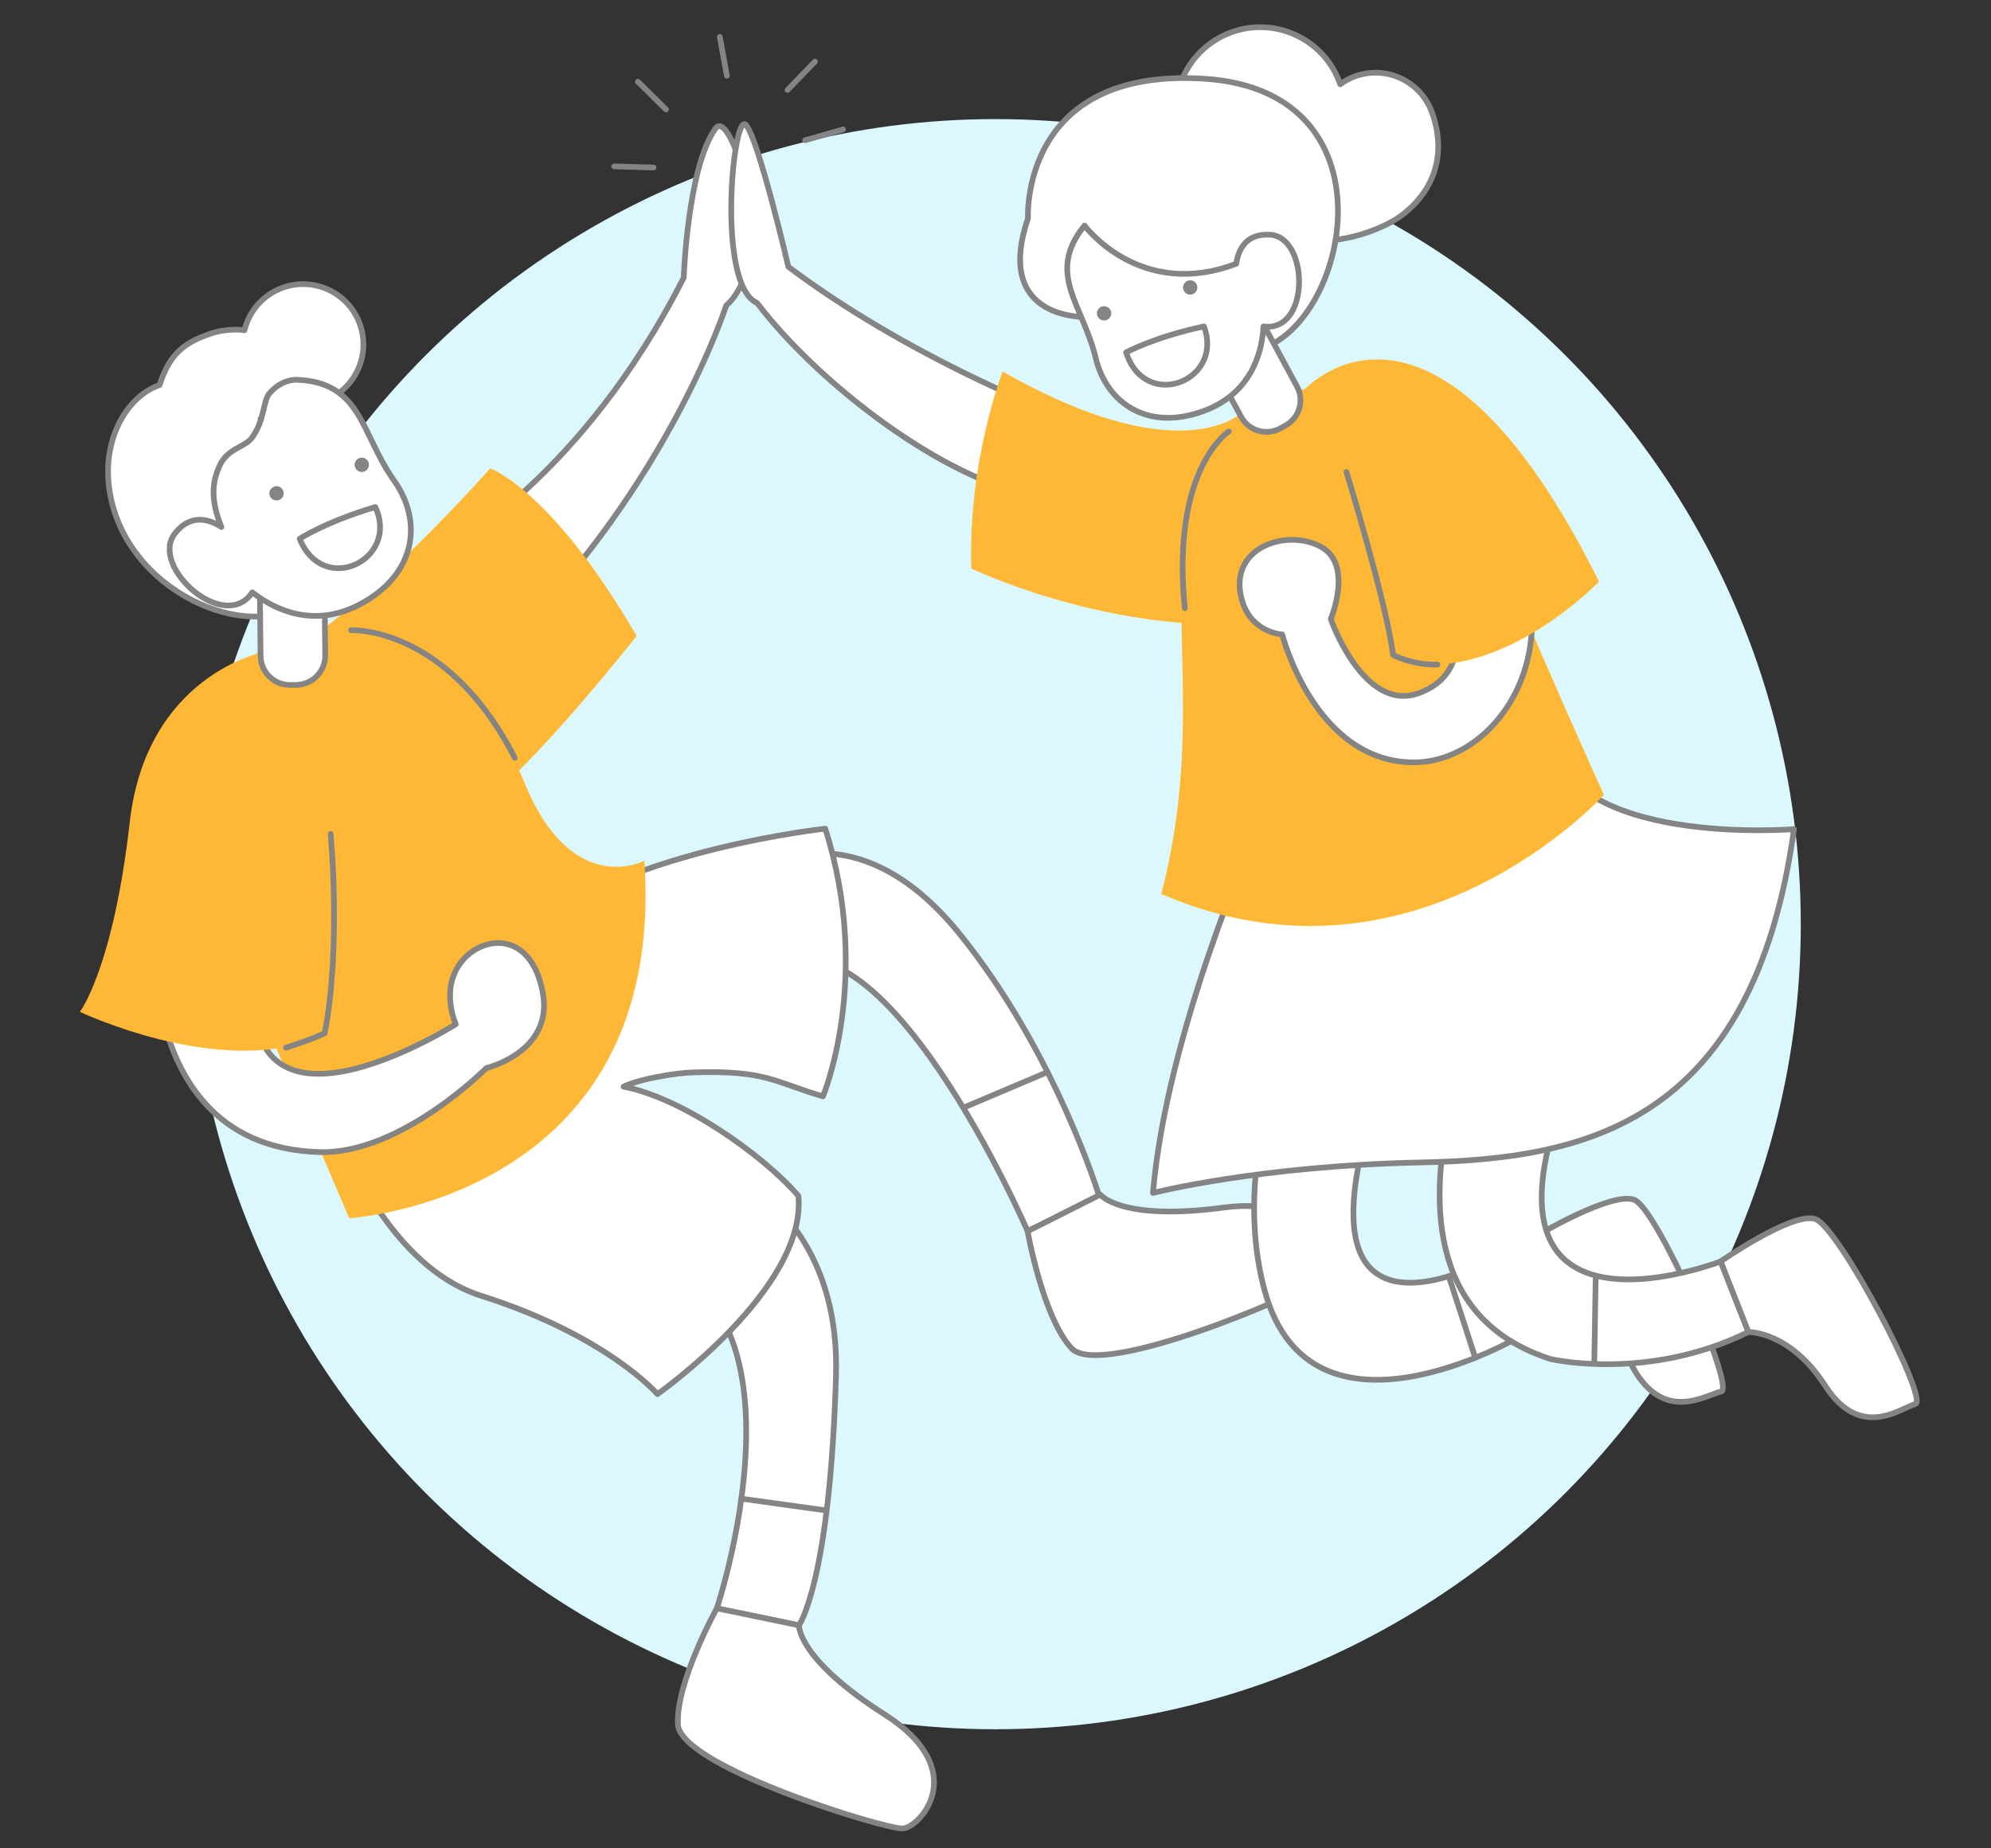 <?xml version="1.0" encoding="UTF-8"?><svg id="Layer_1" xmlns="http://www.w3.org/2000/svg" viewBox="0 0 700 650"><rect x="0" y="0" width="700" height="650" fill="#333333" stroke="none"/><defs><style>.cls-1{fill:#848484;}.cls-2{fill:none;}.cls-2,.cls-3{stroke:#848484;stroke-linecap:round;stroke-linejoin:round;stroke-width:2px;}.cls-3{fill:#fff;}.cls-4{fill:#dcf8ff;}.cls-5{fill:#ffb835;}</style></defs><circle class="cls-4" cx="350" cy="325" r="283.12"/><path class="cls-3" d="M272.67,303.47s30.84-17.02,64.76,25c33.91,42.02,49.09,92.38,49.09,92.38l-25.22,12.13s-51.58-118.99-90.99-91.65l2.36-37.87Z"/><path class="cls-3" d="M361.29,432.99s5.31,30.22,15.44,41.16c10.13,10.94,79.53-18.69,84.03-22.87s5.54-31.44-30.64-26.61-43.27-4.57-43.27-4.57l-25.57,12.89Z"/><path class="cls-3" d="M548.4,459.93s14.62,.7,25.6,20.79c10.99,20.1,25.99,9.67,31.12,8.65s-22.54-64.6-30.61-67.48c-8.07-2.87-34.07,12.59-34.07,12.59l7.96,25.44Z"/><path class="cls-3" d="M157.35,193s47.24-24.83,83.04-95.36c0,0,1.35-38.88,11.21-52.51,5.69-7.87,22.25,46.14,3.72,62.31,0,0-20.11,62.68-76.48,118.27-17.68,17.43-21.49-32.7-21.49-32.7Z"/><path class="cls-5" d="M108.47,225.25s27.72-20.13,63.87-60.53c0,0,21.31,7.11,51.51,58.92,0,0-31.41,39.83-50.05,55.28s-65.34-53.67-65.34-53.67Z"/><path class="cls-3" d="M228.37,400.38s67.65,10.61,65.55,83.37-13.02,87.82-13.02,87.82l-28.87-5.97s42.2-126.35-44.05-125.62l20.39-39.6Z"/><path class="cls-3" d="M112.86,382.55s17.13,60.72,56.42,73.18c44.24,14.03,61.87,34.54,61.87,34.54,0,0,52.55-37.07,49.55-69.72-12.58-14.62-41.24-34.61-61.46-38.4,0,0,3.27-1.74,10.89-3.25,6.5-1.28,10.84-1.7,14.01-1.79,25.45-.74,28.22,3.49,45.2,8.44,0,0,17.47-41.62,.81-94.13,0,0-67.8,7.27-101.9,34.44-34.1,27.17-75.39,56.68-75.39,56.68Z"/><path class="cls-5" d="M134.32,223.29c-23.1-7.44-48.81,2.69-59.66,24.4-8.27,16.54-12.11,41.25,2.83,75.61,31.78,73.11,45.26,105.1,45.26,105.1,0,0,111.92-6.52,103.79-125.71,0,0-25.28,13.44-42.01-27.12-15.65-37.93-35.48-47.53-50.21-52.27Z"/><path class="cls-2" d="M123.42,221.62s33.7-1.76,57.56,44.89"/><path class="cls-3" d="M55.12,303.71s-16.14,99.26,57.2,101.45c28.53,.85,58.69-29.57,58.69-29.57,0,0,23.75-5.6,19.81-26.58-4.07-21.64-20.81-20.26-28.38-11.06-7.96,9.68-2.19,22.22-2.19,22.22,0,0-94.02,59.67-65.61-41.62l-39.53-14.84Z"/><path class="cls-5" d="M91.59,229.62s-40.17,8.39-45.97,59.52c-5.85,51.53-17.53,66.69-17.53,66.69,0,0,47.87,22.76,82.08,9.55,0,0,1.14-52.04,3.44-66.91"/><path class="cls-2" d="M116.24,293.29s3.81,39.44-2.08,70.05c0,0-4,2.03-13.64,5.1"/><path class="cls-3" d="M126.52,113.97c-3.95-11.03-16.1-16.76-27.12-12.8-6.97,2.5-11.82,8.28-13.45,14.98-2.09-.44-7.56-.25-11.09,.91-8.95,2.95-15.04,6.46-18.74,18.34-10.99,3.73-20.11,18.22-17.76,36.09,4.79,36.47,49.63,55.58,68.86,39.72,12.33-10.17-3.02-42.22-15.62-63.92,2.99-1.49,5.36-3.8,6.94-6.55,4.68,1.92,10.05,2.2,15.18,.36,11.03-3.95,16.76-16.1,12.8-27.12Z"/><path class="cls-3" d="M91.47,194.85h22.73v35.71c0,5.69-4.62,10.31-10.31,10.31h-2.11c-5.69,0-10.31-4.62-10.31-10.31v-35.71h0Z" transform="translate(-2.27 1.09) rotate(-.6)"/><path class="cls-3" d="M77.83,185.33c-4.39-2.83-10.85-4.78-16.38,2.34-8.98,11.56,17.58,35.31,27.26,20.63,9.54,7.5,23.18,12.05,37.92,4.18,20.05-10.72,21.88-29.43,11.97-43.39-11.81-16.63-11.34-34.7-34.32-35.54,0,0-5.03-.38-9.48,4.69-2.43,2.77-1.59,9.27-6.22,15.7-2.38,3.32-8.48,3.69-11.29,9.67-3.03,6.43-3.05,12.71,.54,21.73Z"/><circle class="cls-1" cx="127.19" cy="163.45" r="2.52"/><circle class="cls-1" cx="97.22" cy="173.49" r="2.52"/><path class="cls-3" d="M105.36,189.48s9.09-5.99,26.59-11.17c8.61,18.5-18.3,31.6-26.59,11.17Z"/><path class="cls-3" d="M367.52,143.98s-49.08-19.07-90.34-50.16c0,0-10.39-44.63-14.9-49.88s-10.57,56.35,3.9,62.59c20.04,26.49,61.74,59.56,94.17,67.13,42.43,9.91,7.18-29.68,7.18-29.68Z"/><path class="cls-3" d="M471.18,327.05s-42.73,66.77-26.61,126.61c16.12,59.83,89.93,16.24,89.93,16.24l-4.38-30.35s-102.42,62.68-25.92-104l-33.02-8.5Z"/><path class="cls-3" d="M536.35,321.02s-73.46,130.48,8.77,156.89c0,0,33.98,8.06,69.59-9.49l-9.75-24.82s-122.3,47.4-25.9-117.08l-42.71-5.51Z"/><path class="cls-3" d="M441.23,293.33s-31.15,70.11-35.86,126.19c0,0,36.94-9.51,93.96-10.72s116.91-12.71,131.41-117.22c0,0-80.39,6.56-86.12-33.33-5.73-39.89-103.4,35.07-103.4,35.07Z"/><path class="cls-5" d="M435.84,145.63s-21.66,20.23-83.3-14.97c0,0-12.27,31.23-11.05,69.26,0,0,44.54,21.54,95,19.6l-.65-73.89Z"/><path class="cls-5" d="M417.05,183.4c3.98-26.23,18.81-46.75,45.34-46.62,.64,0,1.3,.02,1.96,.04,31.62,1.09,52.77,31.63,62.5,56.94s37.05,85.75,37.05,85.75c0,0-66.35,73.6-155.62,34.86,14.09-53.93,3.23-94.49,8.77-130.98Z"/><path class="cls-3" d="M476.07,26.96c-1.78,.68-3.4,1.6-4.88,2.68-.11-.33-.22-.66-.35-.98-5.88-15.33-23.08-23-38.42-17.12-15.33,5.88-23,23.08-17.12,38.42s23.08,23,38.42,17.12c4.97-1.91-2.17,17.38,.99,13.54,5.32,8.1,28.71,2.5,38.65-5.32,13.88-10.92,14.1-25.33,9.93-36.2s-16.36-16.3-27.23-12.13Z"/><path class="cls-3" d="M382.54,111.48s-33.52,1.79-21.13-34.64c0,0-2.97-53.33,62.06-49.15,70.18,4.51,49.61,91.73,15.96,95.87l-56.9-12.08Z"/><path class="cls-3" d="M428.52,105.5h22.36v37.37c0,5.6-4.54,10.14-10.14,10.14h-2.08c-5.6,0-10.14-4.54-10.14-10.14v-37.37h0Z" transform="translate(-8.59 224.54) rotate(-28.38)"/><path class="cls-3" d="M434.64,92.74c.72-4.89,3.35-10.7,11.87-10.2,13.83,.81,14.19,34.51-2.29,32.25-.61,11.46-5.86,24.01-20.64,29.6-20.12,7.6-34.58-2.76-38.35-18.5-4.49-18.77-17.65-29.68-3.93-46.57,0,0,19.42,26.35,53.34,13.43Z"/><circle class="cls-1" cx="418.45" cy="101.09" r="2.52"/><circle class="cls-1" cx="388.18" cy="110.19" r="2.52"/><path class="cls-3" d="M395.92,123.93s9.52-5.29,27.36-9.14c7.2,19.09-20.62,30.13-27.36,9.14Z"/><path class="cls-2" d="M432.03,151.74s-20.33,12.84-15.49,62.15"/><path class="cls-3" d="M467.87,217.71s8.01-18.99-3.33-25.35c-12.01-6.73-33.18,.15-27.89,18.71,3.28,11.53,14.15,12.05,14.15,12.05,0,0,11.51,45.18,46.53,44.98,33.37-.19,65.44-53.02,15.4-106.96l-21.7,14.79s41.8,55.02,8.03,67.74c-19.57,7.37-31.19-25.97-31.19-25.97Z"/><path class="cls-5" d="M458.07,137.55s45.06-51.54,104.12,66.95c0,0-33.28,34.96-68.05,28.46,0,0-9.8-46.02-15.58-59.39"/><path class="cls-2" d="M473.39,165.96s14.16,46.3,16.39,64.39c0,0,6.93,3.62,15.6,3.36"/><line class="cls-2" x1="229.79" y1="58.91" x2="215.93" y2="58.51"/><line class="cls-2" x1="234.15" y1="38.47" x2="224.28" y2="28.73"/><line class="cls-2" x1="255.55" y1="26.63" x2="253.08" y2="12.99"/><line class="cls-2" x1="276.9" y1="31.63" x2="286.52" y2="21.66"/><line class="cls-2" x1="283.07" y1="49.32" x2="296.4" y2="45.52"/><path class="cls-3" d="M614.71,468.42s14.63-.34,27.01,18.92c12.39,19.27,26.61,7.8,31.65,6.42,5.05-1.38-27.06-62.84-35.32-65.14s-33.09,14.98-33.09,14.98l9.75,24.82Z"/><line class="cls-2" x1="561.01" y1="449.56" x2="560.52" y2="479.26"/><line class="cls-3" x1="509.35" y1="448.74" x2="518.64" y2="477.39"/><path class="cls-3" d="M252.03,565.59s-14.4,25.9-13.69,40.79c.71,14.89,72.87,36.93,79,36.64,6.13-.29,24.49-20.48-6.29-40.09-30.78-19.61-30.15-31.37-30.15-31.37l-28.87-5.97Z"/><line class="cls-2" x1="339.39" y1="389.26" x2="368.29" y2="377.01"/><line class="cls-2" x1="260.65" y1="527.03" x2="289.34" y2="531.01"/></svg>